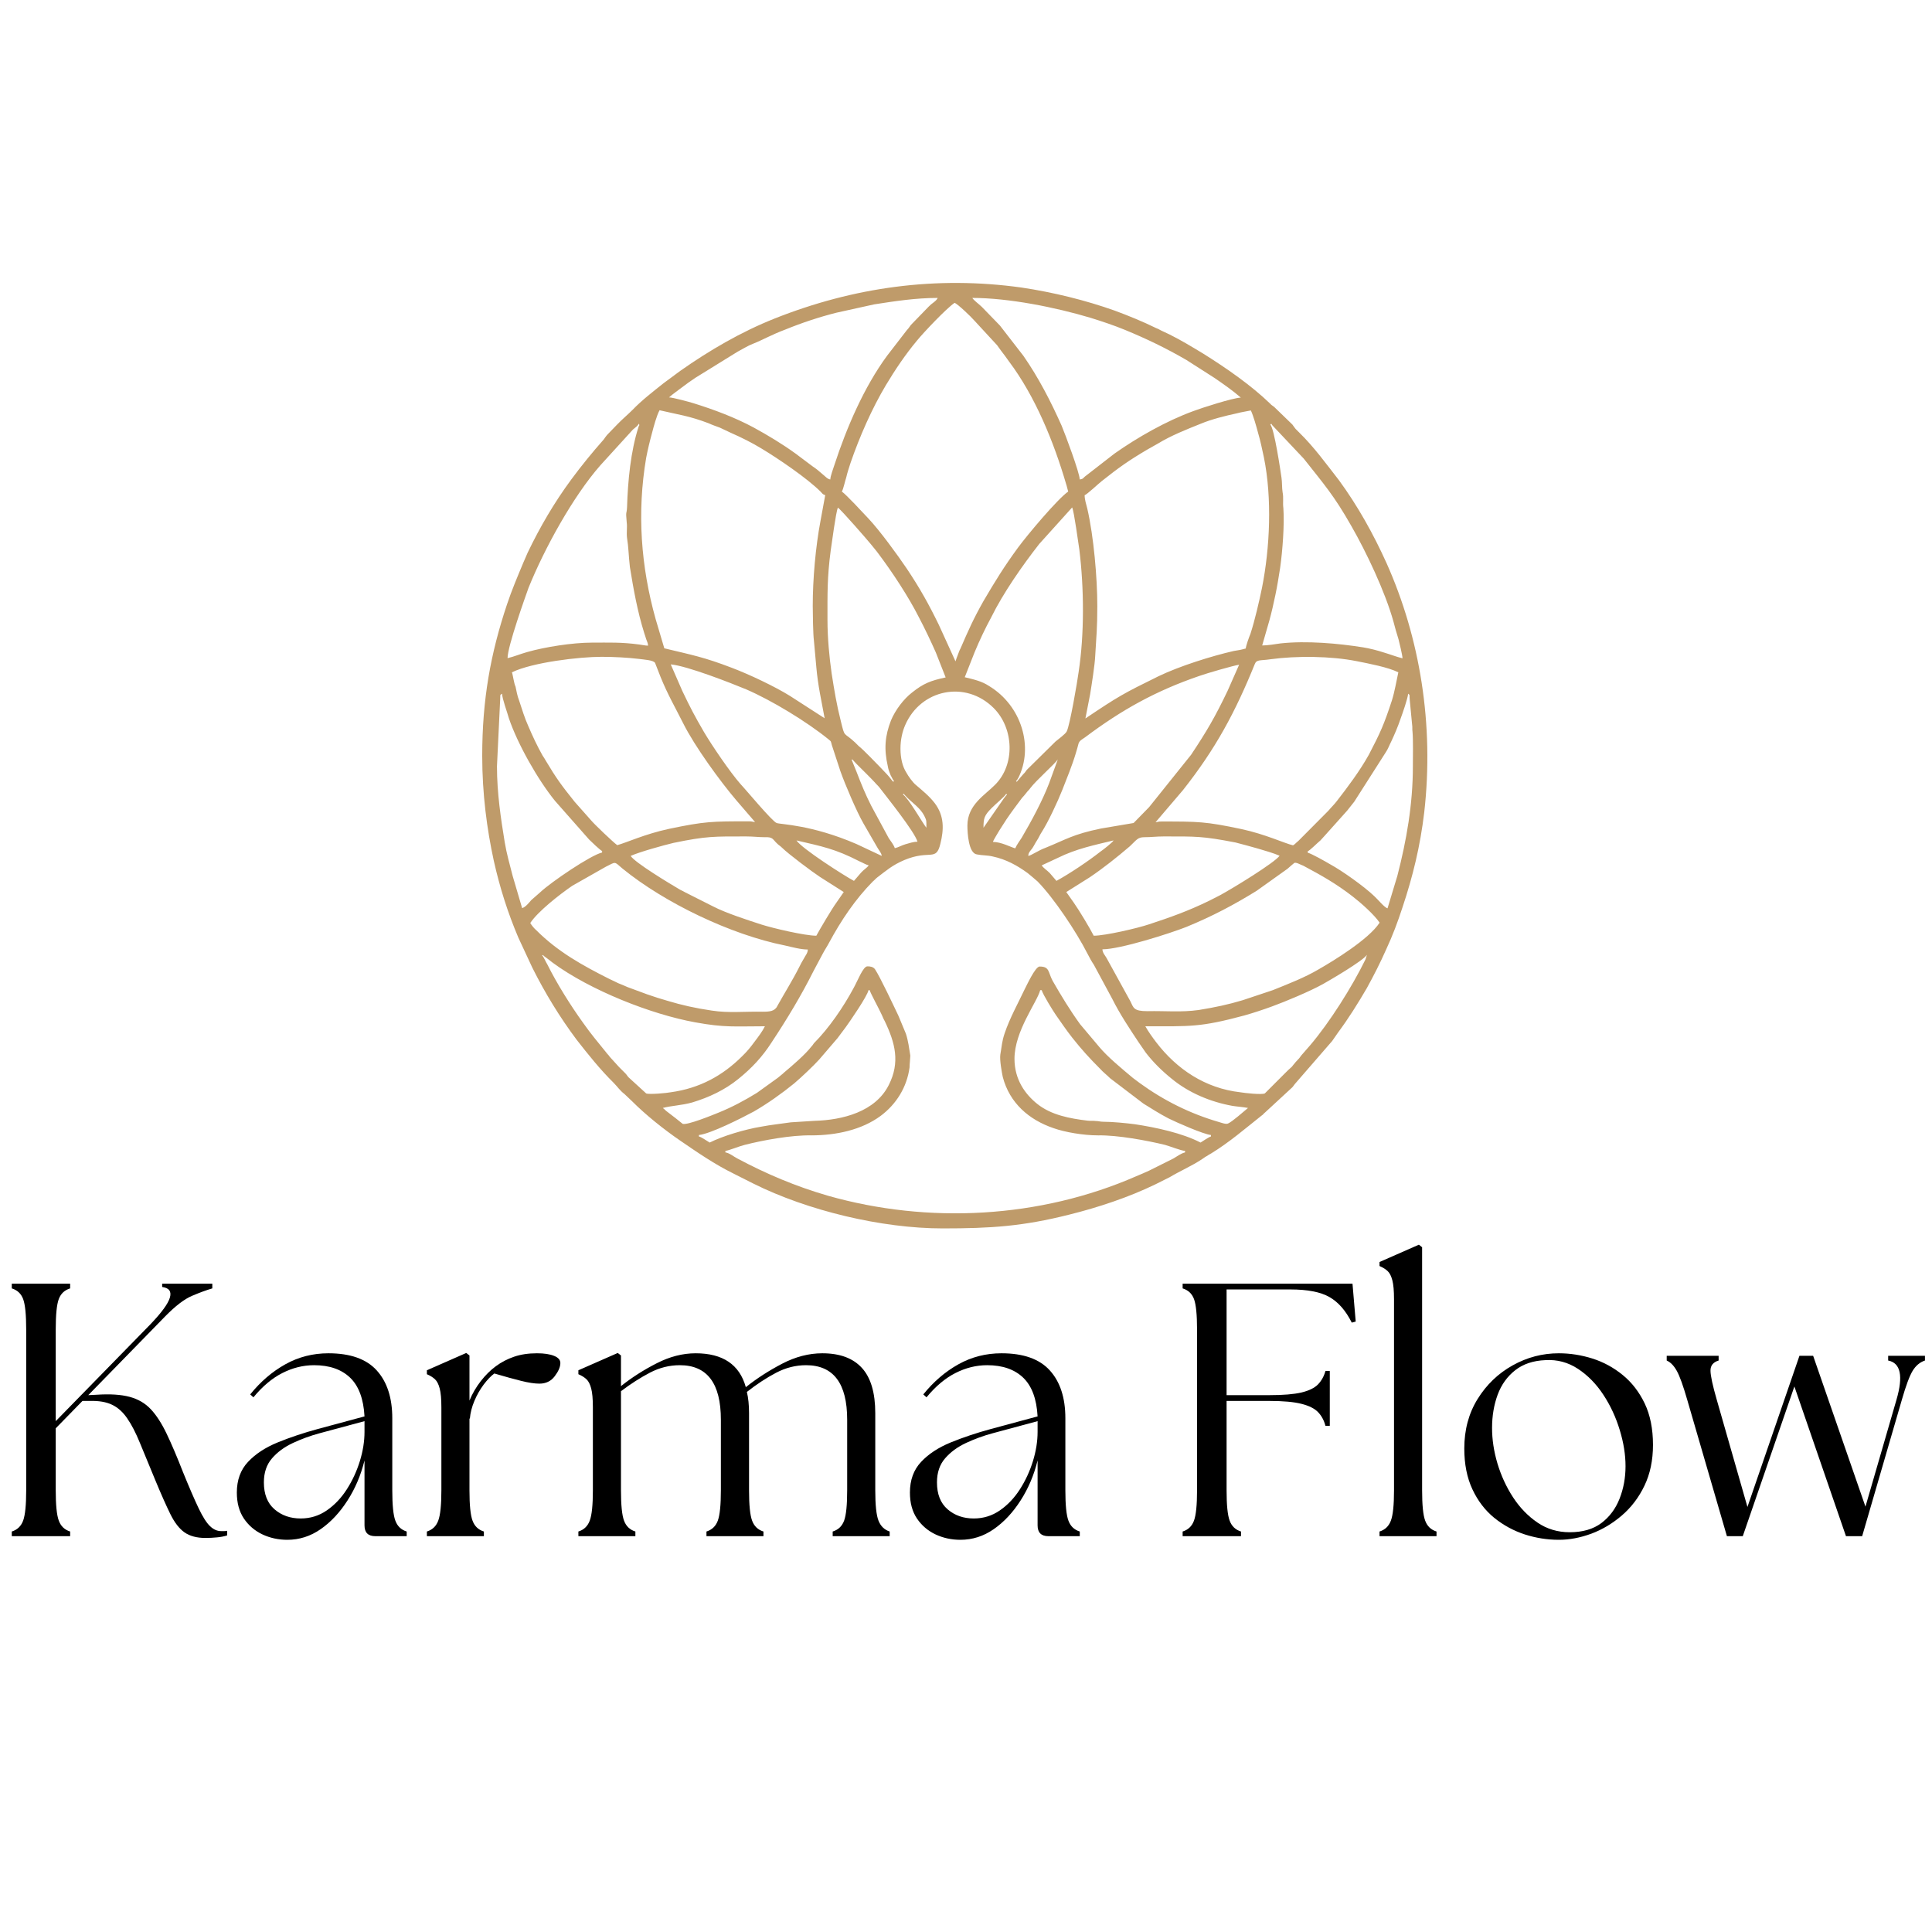 <svg version="1.0" preserveAspectRatio="xMidYMid meet" height="500" viewBox="0 0 375 375" zoomAndPan="magnify" width="500" xmlns:xlink="http://www.w3.org/1999/xlink" xmlns="http://www.w3.org/2000/svg"><defs><g></g><clipPath id="6b80332879"><path clip-rule="nonzero" d="M 93.527 54 L 278 54 L 278 238.82 L 93.527 238.82 Z M 93.527 54"></path></clipPath></defs><g clip-path="url(#6b80332879)"><path fill-rule="nonzero" fill-opacity="1" d="M 196.91 205.512 C 196.91 200.117 201.316 194.504 201.902 192.191 L 202.195 192.191 C 202.418 193.035 204.434 196.266 204.914 196.961 C 206.051 198.578 206.93 199.898 208.141 201.438 C 209.977 203.75 211.445 205.367 213.535 207.457 C 214.16 208.156 214.785 208.594 215.48 209.293 L 221.941 214.211 C 223.555 215.203 225.023 216.156 226.785 217.074 C 228.328 217.844 233.574 220.156 235.043 220.305 L 235.043 220.598 C 234.641 220.672 233.355 221.586 233.023 221.77 C 229.5 219.938 224.402 218.836 220.254 218.211 C 218.566 217.992 215.922 217.734 214.234 217.734 C 213.465 217.734 213.316 217.586 212.691 217.586 C 212.215 217.516 211.629 217.586 211.078 217.516 C 207.703 217.109 204.066 216.449 201.352 214.285 C 199.039 212.449 196.91 209.586 196.91 205.512 Z M 137.75 221.77 C 137.348 221.551 136.062 220.633 135.66 220.598 L 135.66 220.305 C 137.898 220.082 143.988 217 146.301 215.754 C 148.98 214.211 151.77 212.23 154.156 210.285 C 155.625 209.035 157.863 206.906 159 205.66 L 162.559 201.512 C 163.109 200.742 163.625 200.117 164.176 199.348 C 164.945 198.281 168.32 193.402 168.578 192.191 L 168.801 192.191 C 168.945 192.742 170.562 195.715 170.965 196.594 C 171.258 197.145 171.441 197.73 171.734 198.211 C 173.754 202.43 174.746 206.211 172.504 210.613 C 169.898 215.789 163.551 217.402 158.121 217.551 L 153.496 217.844 C 151.551 218.137 149.641 218.32 147.734 218.688 C 144.578 219.203 140.211 220.523 137.75 221.77 Z M 222.309 199.199 C 231.078 199.199 232.879 199.422 241.504 197.109 C 243.191 196.633 245.211 195.969 246.898 195.348 C 249.43 194.43 254.273 192.41 256.77 191.016 C 257.762 190.465 264.551 186.539 265.32 185.328 L 265.027 186.246 C 262.422 191.566 258.09 198.43 254.312 202.871 L 252.551 204.891 C 252.258 205.258 252.258 205.367 251.926 205.66 C 251.707 205.953 251.559 206.027 251.375 206.285 C 251.082 206.652 251.008 206.688 250.75 207.055 C 250.273 207.457 249.832 207.898 249.43 208.301 L 245.504 212.23 C 244.879 212.523 241.578 212.156 240.73 212.008 C 233.941 211.238 228.402 207.531 224.398 202.281 C 223.703 201.367 222.859 200.191 222.309 199.199 Z M 105.234 185.473 C 105.453 185.254 105.16 185.328 106.297 186.098 C 106.664 186.391 106.922 186.574 107.289 186.867 C 114.52 192.191 126.375 196.887 134.926 198.43 C 140.688 199.492 142.703 199.199 148.469 199.199 C 147.988 200.191 147.145 201.293 146.449 202.211 C 145.676 203.273 144.98 204.117 144.062 205 C 140.281 208.777 135.805 211.238 130.191 212.008 C 129.492 212.156 125.969 212.484 125.418 212.23 L 122.043 209.145 C 121.75 208.852 121.75 208.742 121.418 208.375 C 121.016 207.973 120.574 207.531 120.172 207.129 L 118.336 205.109 C 118.117 204.742 117.969 204.707 117.711 204.34 C 116.098 202.32 114.777 200.816 113.16 198.504 C 110.777 195.199 108.098 190.941 106.223 187.164 C 106.004 186.867 105.453 185.547 105.234 185.473 Z M 213.977 184.262 C 217.426 184.262 227.078 181.18 230.234 179.934 C 235.336 177.84 239.484 175.637 243.887 172.922 L 249.906 168.629 C 250.129 168.41 251.047 167.637 251.227 167.492 C 251.633 167.344 252.293 167.785 252.988 168.043 C 256.551 169.949 259.301 171.492 262.531 173.988 C 264.148 175.234 266.754 177.547 267.781 179.09 C 265.688 182.316 258.824 186.5 256 188.117 C 253.285 189.73 250.055 190.98 247.043 192.191 L 241.211 194.137 C 238.422 194.98 235.812 195.531 232.656 196.043 C 229.207 196.52 226.273 196.191 222.711 196.266 C 220.031 196.266 220.031 195.641 219.41 194.355 L 214.785 185.953 C 214.527 185.473 214.016 184.996 213.977 184.262 Z M 102.922 179.16 C 104.391 176.922 108.609 173.621 111.07 171.934 L 117.602 168.227 C 119.621 167.234 119.145 167.16 120.832 168.594 C 128.98 175.234 141.859 181.438 152.395 183.527 C 153.715 183.824 155.402 184.301 156.797 184.301 C 156.797 184.996 156.32 185.473 156.027 186.062 C 155.66 186.684 155.402 187.125 155.109 187.75 C 153.789 190.355 152.172 192.926 150.891 195.238 C 150.41 196.301 149.348 196.375 148.027 196.375 C 144.465 196.301 141.492 196.668 138.152 196.152 C 134.926 195.676 132.32 195.09 129.531 194.246 C 128.207 193.879 126.996 193.477 125.602 192.996 L 121.824 191.602 C 121.199 191.309 120.684 191.125 119.988 190.832 C 119.438 190.539 118.812 190.281 118.227 189.988 C 113.051 187.383 108.281 184.742 104.133 180.594 C 103.691 180.227 103.215 179.641 102.922 179.16 Z M 212.289 181.621 C 211.594 180.227 209.426 176.629 208.438 175.234 L 206.969 173.145 L 211.52 170.281 C 214.234 168.445 216.766 166.426 219.301 164.262 C 220.695 162.941 220.84 162.5 222.16 162.5 C 223.484 162.5 224.473 162.352 225.867 162.352 C 232.18 162.352 233.355 162.281 239.816 163.527 C 241.281 163.895 242.676 164.297 244.145 164.703 C 245.395 165.07 247.301 165.621 248.367 166.098 C 247.449 167.418 239.449 172.336 236.73 173.805 C 236.035 174.172 235.336 174.5 234.641 174.867 C 230.641 176.812 227.262 178.023 223.004 179.418 C 220.84 180.152 214.527 181.621 212.289 181.621 Z M 122.41 166.133 C 124.098 165.363 128.867 164.043 130.742 163.602 C 137.125 162.281 138.594 162.352 144.832 162.352 C 146.227 162.352 147.219 162.5 148.395 162.5 C 150.082 162.426 149.934 162.902 150.852 163.746 C 151.219 164.113 151.402 164.152 151.77 164.52 C 153.02 165.766 157.641 169.215 159.148 170.207 L 163.77 173.145 L 162.375 175.16 C 161.457 176.41 159.148 180.336 158.449 181.621 C 156.211 181.621 149.973 180.152 147.805 179.457 C 145.199 178.613 140.871 177.215 138.41 175.934 L 133.09 173.254 C 132.723 173.031 132.391 172.887 132.023 172.703 C 129.895 171.453 123.254 167.453 122.41 166.133 Z M 205.059 170.977 L 203.738 169.438 C 203.188 168.887 202.562 168.52 202.195 167.969 L 205.352 166.5 C 208.914 164.738 212.363 164.043 216.145 163.125 C 215.922 163.527 214.199 164.887 213.609 165.289 C 211.227 167.16 207.664 169.547 205.059 170.977 Z M 154.598 163.125 C 159.586 164.297 162.082 164.738 166.855 167.199 C 167.406 167.418 168.027 167.82 168.617 167.969 C 168.211 168.52 167.625 168.812 167.148 169.363 L 165.754 170.977 C 163.992 170.059 155.551 164.664 154.598 163.125 Z M 190.895 160.664 C 190.895 158.828 191.039 158.277 192.508 156.812 C 193.352 155.969 194.895 154.719 195.297 154.094 C 195.59 154.316 195.516 154.023 194.82 155.012 Z M 175.258 154.207 C 175.48 153.984 175.258 153.984 176.102 154.828 C 177.168 155.895 178.637 156.848 179.406 158.352 C 179.883 159.344 179.809 159.27 179.809 160.664 C 179.113 159.82 176.324 154.902 175.258 154.207 Z M 197.059 151.895 L 197.133 151.965 Z M 173.496 151.895 L 173.57 151.965 Z M 197.207 151.602 L 197.426 151.379 C 197.5 151.234 197.574 151.086 197.645 151.012 C 200.656 145.066 198.344 136.992 191.957 133.141 C 190.562 132.223 189.094 131.891 187.258 131.449 L 189.168 126.605 C 190.16 124.223 191.188 122.055 192.398 119.816 C 194.711 115.121 198.418 109.797 201.719 105.578 L 208.105 98.492 C 208.508 99.41 209.281 105.355 209.5 106.68 C 210.418 114.164 210.492 123.082 209.352 130.496 C 209.133 132.184 207.664 140.809 207.043 141.984 C 206.82 142.461 205.352 143.527 204.875 143.93 L 199.297 149.434 C 199.004 149.801 199.004 149.91 198.672 150.207 C 198.305 150.609 197.684 151.344 197.352 151.746 Z M 160.613 120.332 C 160.613 115.156 160.543 112.148 161.238 106.863 C 161.457 105.469 162.23 99.449 162.633 98.531 C 163.332 99.008 168.469 104.918 169.02 105.613 C 169.57 106.312 170.012 106.789 170.488 107.449 C 173.168 111.008 176.359 115.852 178.34 119.781 C 179.48 121.945 180.652 124.406 181.645 126.645 L 183.551 131.488 C 180.617 132.113 179.223 132.664 177.02 134.426 C 175.406 135.672 173.789 137.801 172.945 139.82 C 171.773 142.828 171.551 145.359 172.324 148.738 C 172.395 149.215 172.617 149.875 172.801 150.277 C 172.871 150.57 173.02 150.684 173.094 150.902 C 173.168 151.051 173.238 151.195 173.312 151.305 C 173.461 151.527 173.387 151.453 173.535 151.602 C 173.312 151.965 173.238 151.453 172.141 150.277 L 170.816 148.883 C 169.828 147.895 167.66 145.582 166.672 144.809 C 166.375 144.516 166.266 144.406 165.973 144.113 C 163.66 141.949 164.027 143.344 163.184 139.891 C 162.414 136.883 161.938 134.02 161.422 130.719 C 160.98 127.633 160.613 123.855 160.613 120.332 Z M 269.32 176.301 C 268.699 176.152 267.488 174.609 266.715 173.914 C 264.809 172.078 260.477 168.996 258.164 167.746 C 257.246 167.199 254.641 165.73 253.836 165.508 L 253.836 165.215 C 254.203 165.141 255.781 163.527 256.293 163.125 C 256.586 162.832 256.77 162.574 257.062 162.281 L 261.469 157.363 C 261.945 156.738 262.387 156.188 262.863 155.602 L 268.953 146.059 C 269.434 145.359 269.652 144.664 270.02 143.965 C 270.645 142.645 271.34 141.031 271.855 139.488 C 272.223 138.496 273.25 135.562 273.32 134.645 C 273.727 134.938 273.543 134.938 273.617 135.707 L 274.094 140.699 C 274.168 141.102 274.094 141.617 274.168 142.02 C 274.312 143.711 274.238 146.938 274.238 148.738 C 274.238 156.152 272.992 163.16 271.23 169.988 Z M 96.461 148.738 L 97.086 135.707 C 97.16 134.938 96.938 134.938 97.453 134.645 C 97.453 135.562 98.516 138.426 98.773 139.414 C 100.461 144.406 104.391 151.344 107.73 155.453 L 114.336 162.941 C 114.812 163.418 116.5 165.031 116.867 165.18 L 116.867 165.473 C 114.703 165.949 106.922 171.234 104.867 173.18 L 103.105 174.723 C 102.703 175.199 101.969 176.117 101.344 176.262 L 99.508 170.023 C 98.957 167.859 98.332 165.691 97.969 163.492 C 97.234 158.977 96.461 153.984 96.461 148.738 Z M 197.059 164.664 C 196.215 164.445 194.344 163.418 192.727 163.418 C 192.875 162.941 193.719 161.656 193.977 161.18 C 194.453 160.406 194.895 159.785 195.371 159.012 C 196.359 157.547 197.316 156.297 198.379 154.867 C 198.746 154.5 198.855 154.316 199.223 153.875 C 199.516 153.473 199.699 153.398 199.996 152.957 C 201.168 151.418 204.691 148.332 205.316 147.414 L 203.629 152.039 C 202.309 155.488 200.18 159.418 198.305 162.609 C 197.977 163.125 197.277 164.078 197.059 164.664 Z M 165.312 147.488 C 165.461 147.27 165.387 147.414 166.305 148.332 C 167.293 149.324 169.02 151.012 169.828 151.895 C 170.121 152.262 170.379 152.445 170.672 152.812 C 172.066 154.645 177.535 161.434 178.086 163.379 C 177.238 163.379 176.469 163.676 175.773 163.859 C 175 164.078 174.379 164.48 173.68 164.629 C 173.535 164.078 172.836 163.16 172.504 162.684 L 169.129 156.445 C 167.953 154.133 167.184 152.223 166.266 149.84 Z M 174.781 145.289 C 174.781 143.598 175.148 141.984 175.699 140.738 C 178.707 133.801 187.406 131.965 192.875 137.434 C 196.801 141.359 197.094 148.445 193.094 152.371 C 191.188 154.316 187.773 156.223 187.773 160.223 C 187.773 161.691 187.992 165.621 189.609 165.84 C 190.672 166.059 191.625 165.984 192.691 166.242 C 195.297 166.793 197.461 168.004 199.48 169.473 C 200.18 170.023 200.73 170.539 201.391 171.086 C 204.547 174.316 208.875 180.777 211.078 185.105 C 211.48 185.879 211.848 186.574 212.324 187.273 L 215.887 193.879 C 217.355 196.816 219.188 199.566 220.988 202.281 C 221.465 202.98 221.906 203.605 222.383 204.301 C 223.852 206.211 225.539 207.863 227.445 209.402 C 230.75 212.117 234.934 213.879 239.227 214.652 C 240.145 214.797 241.32 214.871 242.238 215.055 C 241.395 215.754 239.152 217.734 238.383 218.062 C 237.98 218.285 237.062 217.918 236.547 217.77 C 231.008 216.156 225.906 213.625 221.207 210.211 C 220.805 209.918 220.363 209.586 219.887 209.219 C 217.867 207.531 214.969 205.145 213.355 203.199 L 209.648 198.797 C 207.703 196.117 206.012 193.328 204.324 190.391 C 203.406 188.703 203.773 187.602 201.793 187.602 C 200.949 187.602 199.262 191.309 198.855 192.082 C 197.535 194.871 195.996 197.621 195.004 200.559 C 194.453 202.172 194.453 203.09 194.16 204.707 C 194.012 205.77 194.453 208.156 194.637 209.035 C 195.957 214.102 199.738 217.367 204.508 218.98 C 206.676 219.754 210.27 220.375 213.133 220.375 C 216.914 220.305 222.602 221.367 226.09 222.211 C 227.152 222.504 229.246 223.348 230.016 223.387 L 230.016 223.68 C 229.172 223.898 228.473 224.449 227.777 224.855 L 223.004 227.238 C 222.234 227.605 221.391 227.938 220.547 228.305 C 201.828 236.488 180.176 237.625 160.688 232.086 C 154.375 230.25 148.762 227.863 143.109 224.855 C 142.41 224.488 141.566 223.789 140.797 223.68 L 140.797 223.387 C 141.492 223.312 143.512 222.469 144.578 222.211 C 148.211 221.293 153.605 220.305 157.457 220.375 C 162.305 220.375 167.258 219.312 170.926 216.598 C 173.938 214.359 176.027 211.055 176.543 207.199 C 176.543 206.652 176.691 205.293 176.691 204.891 C 176.469 203.496 176.285 202.027 175.844 200.668 L 174.379 197.145 C 173.535 195.383 170.855 189.656 169.828 188.117 C 169.461 187.641 168.91 187.566 168.359 187.566 C 167.516 187.566 166.449 190.43 165.68 191.785 C 163.734 195.422 160.91 199.566 157.973 202.504 C 157.754 202.797 157.754 202.871 157.496 203.129 C 156.32 204.668 153.789 206.836 152.172 208.191 C 151.809 208.559 151.402 208.816 151 209.184 L 146.926 212.117 C 144.539 213.586 142.082 214.906 139.438 215.973 C 138.266 216.449 133.418 218.43 132.504 218.137 C 132.43 218.062 131.363 217.219 131.18 217.074 L 129.273 215.605 C 129.051 215.387 128.867 215.203 128.648 215.055 C 130.484 214.578 132.207 214.578 134.336 213.992 C 137.641 213 140.723 211.531 143.293 209.441 C 145.898 207.348 147.988 205.109 149.75 202.355 C 152.762 197.805 155.512 193.254 157.938 188.41 L 159.699 185.105 C 160.102 184.336 160.543 183.711 160.945 182.941 C 163.258 178.648 166.012 174.539 169.422 171.086 C 169.789 170.793 169.898 170.609 170.266 170.316 C 172.102 168.922 173.203 167.93 175.516 166.941 C 180.508 164.848 181.68 167.309 182.523 163.785 C 183.223 160.996 183.297 158.391 181.461 155.93 C 180.395 154.535 179.148 153.543 177.828 152.406 C 177.203 151.93 176.285 150.645 175.918 149.949 C 175.184 148.809 174.781 147.195 174.781 145.289 Z M 250.973 164.078 C 249.285 163.676 245.578 161.914 240.953 160.922 C 234.016 159.453 232.547 159.453 225.465 159.453 C 224.766 159.453 224.84 159.527 224.289 159.602 L 229.613 153.363 C 235.996 145.289 239.777 138.203 243.559 128.883 C 243.926 127.965 244.621 128.258 246.566 127.965 C 251.668 127.266 258.348 127.34 263.34 128.332 C 265.727 128.809 269.434 129.508 271.414 130.496 C 271.012 132.332 270.715 134.203 270.164 135.965 C 268.625 140.664 267.926 142.203 265.688 146.5 C 263.926 149.656 261.613 152.738 259.449 155.527 C 258.973 156.152 258.387 156.699 257.836 157.363 L 252 163.234 C 251.523 163.602 251.34 163.895 250.973 164.078 Z M 99.363 130.496 C 103.363 128.551 112.465 127.488 116.758 127.488 C 119.145 127.488 121.824 127.633 123.988 127.891 C 125.051 128.039 126.777 128.113 127.145 128.66 L 128.207 131.379 C 129.602 134.828 131.07 137.324 132.613 140.406 C 134.852 144.883 139.77 151.637 142.926 155.344 L 146.559 159.562 C 145.934 159.492 146.008 159.418 145.312 159.418 C 138.227 159.418 136.832 159.418 129.824 160.887 C 125.199 161.875 121.492 163.602 119.805 164.043 C 119.105 163.562 115.254 159.895 114.703 159.195 L 111.547 155.637 C 109.016 152.48 107.984 151.086 105.93 147.637 C 105.711 147.27 105.527 146.938 105.309 146.645 C 104.242 144.738 103.398 142.938 102.52 140.883 C 101.82 139.34 101.344 137.727 100.758 135.965 C 100.391 135.047 100.277 134.203 100.059 133.25 C 99.766 132.699 99.547 130.938 99.363 130.496 Z M 199.59 166.133 C 199.59 165.508 199.996 165.141 200.363 164.664 C 200.73 164.113 200.91 163.676 201.277 163.125 C 201.645 162.574 201.828 162.059 202.195 161.508 C 203.445 159.562 205.281 155.637 206.195 153.324 C 207.043 151.16 208.141 148.48 208.801 146.242 C 209.023 145.543 209.168 144.992 209.352 144.297 C 209.574 143.746 209.902 143.598 210.602 143.121 C 217.684 137.801 224.328 134.094 232.805 131.195 C 234.125 130.719 239.41 129.176 240.512 129.027 L 238.273 134.094 C 235.887 139.086 234.273 141.875 231.191 146.5 L 223.043 156.664 L 220.031 159.746 L 213.719 160.812 C 208.18 161.949 206.859 162.977 202.855 164.59 C 201.684 164.996 200.141 166.059 199.59 166.133 Z M 130.191 128.957 C 133.418 129.25 141.898 132.59 144.832 133.801 C 149.824 135.965 156.543 140.039 160.797 143.488 C 161.348 143.965 161.203 143.781 161.348 144.188 C 161.422 144.48 161.496 144.809 161.641 145.176 L 163.109 149.656 C 164.027 152.262 166.266 157.508 167.59 159.82 L 170.305 164.52 C 170.598 165.07 171.074 165.508 171.148 166.133 L 166.23 163.82 C 157.457 160.039 151.512 160.039 150.742 159.746 C 149.824 159.379 144.723 153.215 143.734 152.188 C 141.641 149.801 138.191 144.699 136.648 142.094 C 134.812 138.938 133.969 137.324 132.43 134.094 Z M 210.527 96.109 C 210.93 96.035 213.391 93.723 213.832 93.395 C 217.207 90.715 219.078 89.391 222.75 87.227 L 224.766 86.09 C 227.301 84.547 230.164 83.41 233.098 82.234 C 235.117 81.391 237.871 80.695 240.109 80.219 C 240.879 79.996 241.941 79.852 242.789 79.668 C 243.266 80.656 243.852 82.75 244.184 83.996 C 244.66 85.613 244.953 87.082 245.32 88.77 C 246.934 96.695 246.492 106.348 244.953 114.09 C 244.402 116.77 243.559 120.402 242.715 123.012 C 242.422 123.707 241.871 125.25 241.797 125.871 C 241.027 126.094 240.328 126.238 239.484 126.352 C 235.152 127.34 228.953 129.285 224.84 131.27 C 217.977 134.645 217.133 135.121 210.676 139.453 L 211.594 134.754 C 211.887 132.918 212.508 129.066 212.582 127.266 C 212.805 123.559 212.988 121.801 212.988 117.652 C 212.988 112.184 212.289 104.109 211.043 98.715 C 210.82 97.832 210.527 96.988 210.527 96.109 Z M 157.754 117.613 C 157.754 119.008 157.824 123.23 157.973 124.258 L 158.449 129.508 C 158.598 131.195 158.852 132.957 159.148 134.57 L 160.062 139.414 L 153.348 135.086 C 150.41 133.25 145.348 130.863 142.043 129.617 C 136.574 127.523 134.41 127.156 128.941 125.836 L 127.254 120.148 C 124.391 109.906 123.621 99.484 125.418 88.879 C 125.711 87.336 126.117 85.648 126.559 84.035 C 126.852 82.895 127.473 80.586 128.023 79.629 C 131.586 80.473 133.715 80.695 137.566 82.164 C 138.336 82.527 138.961 82.711 139.73 83.008 C 140.504 83.375 141.055 83.629 141.824 83.996 C 143.918 84.914 145.973 85.941 147.844 87.082 C 151.074 89.023 156.688 92.844 159.258 95.41 C 159.625 95.777 159.66 95.961 160.176 96.109 L 159.258 101.102 C 158.301 106.199 157.754 112.367 157.754 117.613 Z M 185.277 58.785 C 185.828 58.93 188.582 61.574 189.133 62.234 L 193.535 67.004 C 193.828 67.371 194.012 67.703 194.305 68.07 C 194.855 68.766 195.297 69.391 195.848 70.16 C 200.949 76.949 204.547 85.797 206.93 93.941 C 207.078 94.348 207.223 95.082 207.336 95.41 C 205.242 96.879 199.48 103.742 197.609 106.273 C 194.895 109.98 193.203 112.734 190.895 116.66 C 188.949 120.109 187.957 122.348 186.414 125.91 C 186.195 126.277 186.121 126.605 185.938 127.047 C 185.793 127.449 185.57 127.965 185.461 128.367 L 182.23 121.285 C 180.285 117.285 178.523 114.129 175.992 110.348 C 174.23 107.742 170.816 103.043 168.578 100.66 C 167.406 99.41 164.285 96.035 163.402 95.41 C 163.699 94.934 164.027 93.32 164.25 92.695 C 164.469 91.703 164.797 90.785 165.094 89.832 C 166.855 84.73 169.238 79.301 171.957 74.75 C 173.719 71.812 175.734 68.805 177.973 66.125 C 179.258 64.547 183.625 59.922 185.277 58.785 Z M 246.566 82.418 C 246.859 82.125 246.715 82.273 246.973 82.566 L 253.062 89.023 C 256.992 94.016 258.898 96.109 262.312 102.129 C 265.176 107.117 268.844 114.824 270.461 120.625 C 270.754 121.762 271.082 122.938 271.449 124.074 C 271.598 124.699 272.223 127.156 272.223 127.781 C 271.047 127.488 269.836 127.012 268.59 126.645 C 267.34 126.238 265.91 125.871 264.586 125.652 C 259.742 124.883 253.652 124.332 248.551 124.883 C 247.559 125.027 246.016 125.285 244.988 125.285 L 246.383 120.441 C 246.789 118.973 247.227 117.066 247.559 115.449 C 247.926 113.688 248.184 112.074 248.477 110.203 C 248.953 106.824 249.32 101.797 249.102 98.641 C 248.953 97.578 249.172 96.621 248.953 95.559 C 248.805 94.641 248.879 93.648 248.734 92.695 C 248.586 91.668 247.34 83.117 246.566 82.418 Z M 125.785 125.32 C 125.234 125.32 124.723 125.176 124.098 125.102 C 120.574 124.625 118.262 124.734 114.848 124.734 C 111.141 124.734 105.746 125.578 102.297 126.57 C 100.977 126.938 99.691 127.488 98.516 127.746 C 98.516 125.434 102.039 115.633 102.59 114.09 C 105.676 106.457 111.215 96.367 116.539 90.309 L 122.852 83.375 C 123.328 82.969 123.695 82.75 124.023 82.234 L 124.098 82.527 C 124.023 82.602 123.949 82.824 123.949 82.824 C 122.41 87.559 121.859 93.43 121.711 98.422 C 121.641 99.961 121.418 98.973 121.641 101.355 C 121.785 102.348 121.566 103.375 121.711 104.441 C 122.004 106.199 122.004 107.816 122.262 110.055 C 122.961 114.387 123.73 118.68 125.051 122.898 C 125.199 123.305 125.273 123.598 125.418 124.039 C 125.566 124.477 125.785 124.844 125.785 125.32 Z M 188.727 57.828 C 195.812 57.828 204.914 59.664 211.664 61.684 C 213.902 62.379 216.215 63.152 218.27 63.996 C 222.566 65.758 226.418 67.629 230.273 69.867 L 235.668 73.316 C 237.504 74.566 239.227 75.777 240.844 77.172 C 239.227 77.246 233.207 79.191 231.668 79.777 C 226.418 81.684 220.805 84.879 216.328 88.035 L 210.562 92.512 C 210.16 92.879 210.199 92.988 209.574 93.062 C 209.574 91.816 206.711 84.145 206.051 82.602 C 203.957 77.906 201.574 73.281 198.637 69.059 L 194.086 63.188 L 190.562 59.555 C 189.902 58.93 189.02 58.309 188.727 57.828 Z M 161.164 93.062 C 160.613 92.988 160.32 92.586 159.477 91.887 C 158.926 91.41 158.414 90.969 157.789 90.566 L 154.414 88.035 C 151.879 86.199 149.09 84.512 146.266 82.969 C 142.633 81.023 138.633 79.52 134.629 78.273 C 133.934 78.051 130.559 77.133 129.859 77.133 C 130.629 76.438 131.473 75.887 132.32 75.227 C 133.234 74.527 134.008 73.977 134.996 73.316 L 143.184 68.254 C 144.246 67.703 145.129 67.113 146.191 66.711 C 147.953 66.016 149.973 64.875 152.355 63.996 C 155.586 62.676 159 61.535 162.375 60.691 L 169.68 59.078 C 173.719 58.453 177.719 57.828 182.012 57.828 C 181.793 58.234 181.609 58.379 181.242 58.676 C 180.836 58.969 180.617 59.152 180.25 59.52 L 176.801 63.078 C 176.508 63.445 176.395 63.703 176.027 64.07 L 172.176 69.059 C 167.699 75.152 164.32 83.008 161.938 90.309 C 161.754 90.898 161.164 92.438 161.164 93.062 Z M 93.598 146.719 C 93.598 154.094 94.516 160.957 95.84 167.051 C 97.012 172.297 98.555 177.145 100.609 181.988 L 103.324 187.824 C 105.785 192.742 108.648 197.438 111.949 201.844 C 114.188 204.707 116.5 207.605 119.105 210.172 C 119.805 210.871 120.355 211.715 121.199 212.34 L 122.668 213.734 C 125.344 216.414 128.832 219.203 131.988 221.367 C 135.363 223.68 138.703 225.992 142.449 227.828 L 146.227 229.734 C 156.762 234.984 171.109 238.434 182.965 238.434 C 192.359 238.434 198.527 238.031 207.555 235.754 C 213.172 234.359 219.117 232.379 224.254 229.883 L 227.043 228.488 C 228.988 227.312 231.336 226.32 233.355 224.965 C 233.723 224.742 233.832 224.598 234.199 224.414 C 234.566 224.195 234.75 224.047 235.117 223.863 C 238.641 221.699 241.648 219.094 244.844 216.559 C 245.211 216.34 245.246 216.156 245.539 215.938 L 250.789 211.09 C 251.082 210.797 251.082 210.688 251.34 210.395 L 258.57 202.062 C 258.973 201.438 259.34 201 259.742 200.375 C 261.762 197.66 263.523 194.832 265.285 191.824 C 266.68 189.293 267.891 186.906 269.066 184.262 C 270.312 181.586 271.305 178.941 272.223 176.117 C 274.238 170.098 275.672 164.188 276.441 157.691 C 278.387 140.59 275.598 123.781 269.137 109.32 C 266.605 103.707 263.523 98.164 259.891 93.211 C 257.43 90.055 255.047 86.75 252.184 83.961 C 251.891 83.668 251.777 83.559 251.484 83.262 C 251.191 82.895 251.117 82.785 250.863 82.418 L 247.301 78.969 C 246.934 78.676 246.824 78.676 246.531 78.344 C 242.898 74.82 237.98 71.41 233.574 68.656 L 231.812 67.594 C 229.723 66.344 227.594 65.133 225.355 64.141 C 224.988 63.922 224.656 63.773 224.363 63.664 C 221.832 62.418 219.043 61.281 216.363 60.289 C 210.676 58.27 204.434 56.73 198.27 55.812 C 181.719 53.5 165.68 55.738 150.34 61.832 C 143.805 64.438 137.715 67.996 132.023 71.996 C 130.961 72.766 129.934 73.539 128.797 74.383 C 126.777 75.996 124.574 77.684 122.777 79.555 C 121.859 80.473 120.758 81.391 119.84 82.348 L 117.82 84.438 C 117.527 84.805 117.453 84.914 117.199 85.281 C 114.961 87.812 112.867 90.383 110.887 93.062 C 107.582 97.539 104.793 102.312 102.406 107.301 L 101.562 109.246 C 100.426 111.965 99.324 114.57 98.406 117.32 C 95.215 126.863 93.598 135.781 93.598 146.719 Z M 93.598 146.719" fill="#bf9b6a"></path></g><g fill-opacity="1" fill="#000000"><g transform="translate(-1.291, 298.172)"><g><path d="M 3.578 0 L 3.578 -0.906 C 4.648 -1.238 5.383 -1.941 5.781 -3.016 C 6.176 -4.086 6.375 -6.047 6.375 -8.891 L 6.375 -40.125 C 6.375 -43.008 6.176 -44.977 5.781 -46.031 C 5.383 -47.082 4.648 -47.77 3.578 -48.094 L 3.578 -49.016 L 14.906 -49.016 L 14.906 -48.094 C 13.832 -47.77 13.098 -47.082 12.703 -46.031 C 12.305 -44.977 12.109 -43.008 12.109 -40.125 L 12.109 -22.328 L 30.453 -41.094 C 32.648 -43.383 33.922 -45.125 34.266 -46.312 C 34.617 -47.5 34.117 -48.188 32.766 -48.375 L 32.766 -49.016 L 42.5 -49.016 L 42.5 -48.094 C 41.375 -47.77 40.066 -47.289 38.578 -46.656 C 37.086 -46.031 35.336 -44.691 33.328 -42.641 L 18.422 -27.375 L 20.031 -27.453 C 22.645 -27.629 24.781 -27.492 26.438 -27.047 C 28.094 -26.609 29.469 -25.805 30.562 -24.641 C 31.656 -23.473 32.68 -21.883 33.641 -19.875 C 34.598 -17.875 35.66 -15.379 36.828 -12.391 C 38.047 -9.398 39.051 -7.078 39.844 -5.422 C 40.633 -3.766 41.367 -2.609 42.047 -1.953 C 42.723 -1.305 43.438 -0.984 44.188 -0.984 C 44.414 -0.984 44.625 -0.984 44.812 -0.984 C 45 -0.984 45.188 -1.004 45.375 -1.047 L 45.375 -0.141 C 44.758 0.047 44.094 0.172 43.375 0.234 C 42.656 0.305 41.922 0.344 41.172 0.344 C 39.492 0.344 38.141 -0.016 37.109 -0.734 C 36.078 -1.461 35.156 -2.656 34.344 -4.312 C 33.531 -5.969 32.562 -8.148 31.438 -10.859 C 30.27 -13.703 29.273 -16.113 28.453 -18.094 C 27.641 -20.082 26.812 -21.68 25.969 -22.891 C 25.133 -24.109 24.156 -24.984 23.031 -25.516 C 21.914 -26.055 20.469 -26.301 18.688 -26.25 L 17.297 -26.25 L 12.109 -20.938 L 12.109 -8.891 C 12.109 -6.047 12.305 -4.086 12.703 -3.016 C 13.098 -1.941 13.832 -1.238 14.906 -0.906 L 14.906 0 Z M 3.578 0"></path></g></g></g><g fill-opacity="1" fill="#000000"><g transform="translate(43.517, 298.172)"><g><path d="M 29.344 0 C 27.938 0 27.234 -0.695 27.234 -2.094 L 27.234 -14.703 C 26.535 -11.859 25.438 -9.27 23.938 -6.938 C 22.445 -4.602 20.707 -2.742 18.719 -1.359 C 16.738 0.016 14.582 0.703 12.25 0.703 C 10.52 0.703 8.91 0.352 7.422 -0.344 C 5.93 -1.051 4.727 -2.082 3.812 -3.438 C 2.906 -4.789 2.453 -6.469 2.453 -8.469 C 2.453 -10.895 3.176 -12.879 4.625 -14.422 C 6.07 -15.961 7.992 -17.223 10.391 -18.203 C 12.797 -19.18 15.379 -20.047 18.141 -20.797 L 27.234 -23.25 C 27.047 -26.656 26.113 -29.16 24.438 -30.766 C 22.758 -32.379 20.426 -33.188 17.438 -33.188 C 15.332 -33.188 13.285 -32.68 11.297 -31.672 C 9.316 -30.672 7.441 -29.098 5.672 -26.953 L 5.047 -27.516 C 7.047 -29.992 9.316 -31.941 11.859 -33.359 C 14.41 -34.785 17.203 -35.5 20.234 -35.5 C 24.484 -35.5 27.609 -34.391 29.609 -32.172 C 31.617 -29.953 32.625 -26.859 32.625 -22.891 L 32.625 -8.891 C 32.625 -6.047 32.82 -4.086 33.219 -3.016 C 33.613 -1.941 34.348 -1.238 35.422 -0.906 L 35.422 0 Z M 7.703 -10.438 C 7.703 -8.145 8.391 -6.406 9.766 -5.219 C 11.141 -4.031 12.832 -3.438 14.844 -3.438 C 16.707 -3.438 18.395 -3.957 19.906 -5 C 21.426 -6.051 22.723 -7.414 23.797 -9.094 C 24.879 -10.781 25.723 -12.602 26.328 -14.562 C 26.93 -16.52 27.234 -18.41 27.234 -20.234 L 27.234 -22.328 L 18.422 -19.953 C 16.691 -19.484 15 -18.863 13.344 -18.094 C 11.688 -17.32 10.332 -16.328 9.281 -15.109 C 8.227 -13.898 7.703 -12.344 7.703 -10.438 Z M 7.703 -10.438"></path></g></g></g><g fill-opacity="1" fill="#000000"><g transform="translate(80.624, 298.172)"><g><path d="M 2.234 0 L 2.234 -0.906 C 3.305 -1.238 4.039 -1.941 4.438 -3.016 C 4.844 -4.086 5.047 -6.047 5.047 -8.891 L 5.047 -25 C 5.047 -26.633 4.938 -27.859 4.719 -28.672 C 4.508 -29.484 4.207 -30.078 3.812 -30.453 C 3.414 -30.828 2.891 -31.156 2.234 -31.438 L 2.234 -32.203 L 9.875 -35.562 L 10.5 -35.078 L 10.5 -26.328 C 11.062 -27.68 11.797 -28.941 12.703 -30.109 C 13.617 -31.273 14.586 -32.234 15.609 -32.984 C 16.68 -33.773 17.859 -34.391 19.141 -34.828 C 20.43 -35.273 21.914 -35.5 23.594 -35.5 C 25 -35.5 26.109 -35.332 26.922 -35 C 27.734 -34.676 28.141 -34.211 28.141 -33.609 C 28.141 -32.859 27.773 -32.004 27.047 -31.047 C 26.328 -30.086 25.336 -29.609 24.078 -29.609 C 23.148 -29.609 21.973 -29.785 20.547 -30.141 C 19.129 -30.492 17.391 -30.973 15.328 -31.578 C 14.68 -31.109 13.992 -30.395 13.266 -29.438 C 12.547 -28.477 11.941 -27.414 11.453 -26.25 C 10.961 -25.082 10.672 -23.941 10.578 -22.828 L 10.5 -22.828 L 10.5 -8.891 C 10.5 -6.047 10.695 -4.086 11.094 -3.016 C 11.488 -1.941 12.223 -1.238 13.297 -0.906 L 13.297 0 Z M 2.234 0"></path></g></g></g><g fill-opacity="1" fill="#000000"><g transform="translate(110.03, 298.172)"><g><path d="M 2.234 0 L 2.234 -0.906 C 3.305 -1.238 4.039 -1.941 4.438 -3.016 C 4.844 -4.086 5.047 -6.047 5.047 -8.891 L 5.047 -25 C 5.047 -26.633 4.938 -27.859 4.719 -28.672 C 4.508 -29.484 4.207 -30.078 3.812 -30.453 C 3.414 -30.828 2.891 -31.156 2.234 -31.438 L 2.234 -32.203 L 9.875 -35.562 L 10.5 -35.078 L 10.5 -29.125 C 12.602 -30.801 14.914 -32.281 17.438 -33.562 C 19.957 -34.852 22.477 -35.5 25 -35.5 C 30.27 -35.5 33.516 -33.305 34.734 -28.922 C 36.828 -30.598 39.172 -32.113 41.766 -33.469 C 44.359 -34.82 46.961 -35.5 49.578 -35.5 C 52.984 -35.5 55.547 -34.551 57.266 -32.656 C 58.992 -30.77 59.859 -27.844 59.859 -23.875 L 59.859 -8.891 C 59.859 -6.047 60.066 -4.086 60.484 -3.016 C 60.91 -1.941 61.633 -1.238 62.656 -0.906 L 62.656 0 L 51.594 0 L 51.594 -0.906 C 52.676 -1.238 53.414 -1.941 53.812 -3.016 C 54.207 -4.086 54.406 -6.047 54.406 -8.891 L 54.406 -22.609 C 54.406 -29.66 51.742 -33.188 46.422 -33.188 C 44.41 -33.188 42.473 -32.695 40.609 -31.719 C 38.742 -30.738 36.852 -29.5 34.938 -28 C 35.219 -26.832 35.359 -25.457 35.359 -23.875 L 35.359 -8.891 C 35.359 -6.047 35.555 -4.086 35.953 -3.016 C 36.348 -1.941 37.082 -1.238 38.156 -0.906 L 38.156 0 L 27.094 0 L 27.094 -0.906 C 28.164 -1.238 28.898 -1.941 29.297 -3.016 C 29.691 -4.086 29.891 -6.047 29.891 -8.891 L 29.891 -22.609 C 29.891 -29.66 27.234 -33.188 21.922 -33.188 C 19.91 -33.188 17.984 -32.707 16.141 -31.75 C 14.297 -30.789 12.414 -29.586 10.5 -28.141 L 10.5 -8.891 C 10.5 -6.047 10.695 -4.086 11.094 -3.016 C 11.488 -1.941 12.223 -1.238 13.297 -0.906 L 13.297 0 Z M 2.234 0"></path></g></g></g><g fill-opacity="1" fill="#000000"><g transform="translate(174.162, 298.172)"><g><path d="M 29.344 0 C 27.938 0 27.234 -0.695 27.234 -2.094 L 27.234 -14.703 C 26.535 -11.859 25.438 -9.27 23.938 -6.938 C 22.445 -4.602 20.707 -2.742 18.719 -1.359 C 16.738 0.016 14.582 0.703 12.25 0.703 C 10.52 0.703 8.91 0.352 7.422 -0.344 C 5.93 -1.051 4.727 -2.082 3.812 -3.438 C 2.906 -4.789 2.453 -6.469 2.453 -8.469 C 2.453 -10.895 3.176 -12.879 4.625 -14.422 C 6.07 -15.961 7.992 -17.223 10.391 -18.203 C 12.797 -19.18 15.379 -20.047 18.141 -20.797 L 27.234 -23.25 C 27.047 -26.656 26.113 -29.16 24.438 -30.766 C 22.758 -32.379 20.426 -33.188 17.438 -33.188 C 15.332 -33.188 13.285 -32.68 11.297 -31.672 C 9.316 -30.672 7.441 -29.098 5.672 -26.953 L 5.047 -27.516 C 7.047 -29.992 9.316 -31.941 11.859 -33.359 C 14.41 -34.785 17.203 -35.5 20.234 -35.5 C 24.484 -35.5 27.609 -34.391 29.609 -32.172 C 31.617 -29.953 32.625 -26.859 32.625 -22.891 L 32.625 -8.891 C 32.625 -6.047 32.82 -4.086 33.219 -3.016 C 33.613 -1.941 34.348 -1.238 35.422 -0.906 L 35.422 0 Z M 7.703 -10.438 C 7.703 -8.145 8.391 -6.406 9.766 -5.219 C 11.141 -4.031 12.832 -3.438 14.844 -3.438 C 16.707 -3.438 18.395 -3.957 19.906 -5 C 21.426 -6.051 22.723 -7.414 23.797 -9.094 C 24.879 -10.781 25.723 -12.602 26.328 -14.562 C 26.93 -16.52 27.234 -18.41 27.234 -20.234 L 27.234 -22.328 L 18.422 -19.953 C 16.691 -19.484 15 -18.863 13.344 -18.094 C 11.688 -17.32 10.332 -16.328 9.281 -15.109 C 8.227 -13.898 7.703 -12.344 7.703 -10.438 Z M 7.703 -10.438"></path></g></g></g><g fill-opacity="1" fill="#000000"><g transform="translate(211.269, 298.172)"><g></g></g></g><g fill-opacity="1" fill="#000000"><g transform="translate(225.971, 298.172)"><g><path d="M 3.578 0 L 3.578 -0.906 C 4.648 -1.238 5.383 -1.941 5.781 -3.016 C 6.176 -4.086 6.375 -6.047 6.375 -8.891 L 6.375 -40.125 C 6.375 -43.008 6.176 -44.977 5.781 -46.031 C 5.383 -47.082 4.648 -47.77 3.578 -48.094 L 3.578 -49.016 L 36.547 -49.016 L 37.172 -41.656 L 36.406 -41.453 C 35.238 -43.785 33.789 -45.441 32.062 -46.422 C 30.344 -47.398 27.82 -47.891 24.5 -47.891 L 12.109 -47.891 L 12.109 -27.375 L 20.438 -27.375 C 23.102 -27.375 25.172 -27.547 26.641 -27.891 C 28.109 -28.242 29.18 -28.77 29.859 -29.469 C 30.535 -30.176 31.016 -31.039 31.297 -32.062 L 32.141 -32.062 L 32.141 -21.422 L 31.297 -21.422 C 31.016 -22.492 30.535 -23.379 29.859 -24.078 C 29.18 -24.785 28.109 -25.32 26.641 -25.688 C 25.172 -26.062 23.102 -26.25 20.438 -26.25 L 12.109 -26.25 L 12.109 -8.891 C 12.109 -6.047 12.305 -4.086 12.703 -3.016 C 13.098 -1.941 13.832 -1.238 14.906 -0.906 L 14.906 0 Z M 3.578 0"></path></g></g></g><g fill-opacity="1" fill="#000000"><g transform="translate(265.109, 298.172)"><g><path d="M 2.656 0 L 2.656 -0.906 C 3.727 -1.238 4.461 -1.941 4.859 -3.016 C 5.266 -4.086 5.469 -6.047 5.469 -8.891 L 5.469 -46 C 5.469 -47.633 5.359 -48.859 5.141 -49.672 C 4.93 -50.492 4.629 -51.086 4.234 -51.453 C 3.836 -51.828 3.312 -52.156 2.656 -52.438 L 2.656 -53.219 L 10.297 -56.578 L 10.922 -56.078 L 10.922 -8.891 C 10.922 -6.047 11.117 -4.086 11.516 -3.016 C 11.91 -1.941 12.645 -1.238 13.719 -0.906 L 13.719 0 Z M 2.656 0"></path></g></g></g><g fill-opacity="1" fill="#000000"><g transform="translate(281.702, 298.172)"><g><path d="M 20.859 0.703 C 18.617 0.703 16.414 0.352 14.25 -0.344 C 12.082 -1.051 10.109 -2.125 8.328 -3.562 C 6.555 -5.008 5.145 -6.852 4.094 -9.094 C 3.039 -11.344 2.516 -13.984 2.516 -17.016 C 2.516 -20.648 3.379 -23.859 5.109 -26.641 C 6.836 -29.422 9.102 -31.594 11.906 -33.156 C 14.707 -34.719 17.691 -35.5 20.859 -35.5 C 23.055 -35.5 25.227 -35.16 27.375 -34.484 C 29.52 -33.805 31.477 -32.742 33.25 -31.297 C 35.031 -29.848 36.457 -28.004 37.531 -25.766 C 38.602 -23.523 39.141 -20.844 39.141 -17.719 C 39.141 -14.727 38.586 -12.086 37.484 -9.797 C 36.391 -7.516 34.93 -5.594 33.109 -4.031 C 31.297 -2.469 29.316 -1.285 27.172 -0.484 C 25.023 0.305 22.922 0.703 20.859 0.703 Z M 7.906 -21 C 7.906 -18.758 8.254 -16.461 8.953 -14.109 C 9.66 -11.754 10.664 -9.57 11.969 -7.562 C 13.281 -5.551 14.859 -3.914 16.703 -2.656 C 18.547 -1.395 20.633 -0.766 22.969 -0.766 C 25.488 -0.766 27.539 -1.359 29.125 -2.547 C 30.707 -3.742 31.883 -5.32 32.656 -7.281 C 33.426 -9.238 33.812 -11.336 33.812 -13.578 C 33.812 -15.816 33.438 -18.16 32.688 -20.609 C 31.945 -23.066 30.891 -25.344 29.516 -27.438 C 28.141 -29.539 26.492 -31.223 24.578 -32.484 C 22.66 -33.742 20.562 -34.305 18.281 -34.172 C 15.895 -34.078 13.93 -33.422 12.391 -32.203 C 10.848 -30.992 9.711 -29.406 8.984 -27.438 C 8.266 -25.477 7.906 -23.332 7.906 -21 Z M 7.906 -21"></path></g></g></g><g fill-opacity="1" fill="#000000"><g transform="translate(323.85, 298.172)"><g><path d="M 3.641 -26.469 C 2.848 -29.219 2.172 -31.094 1.609 -32.094 C 1.047 -33.102 0.395 -33.77 -0.344 -34.094 L -0.344 -35.016 L 9.734 -35.016 L 9.734 -34.094 C 8.66 -33.77 8.133 -33.102 8.156 -32.094 C 8.176 -31.094 8.582 -29.219 9.375 -26.469 L 15.328 -5.672 L 25.422 -35.016 L 28.078 -35.016 L 38.234 -5.734 L 44.25 -26.469 C 45.602 -31.082 45.066 -33.625 42.641 -34.094 L 42.641 -35.016 L 49.781 -35.016 L 49.781 -34.094 C 48.801 -33.77 48.004 -33.102 47.391 -32.094 C 46.785 -31.094 46.086 -29.219 45.297 -26.469 L 37.594 0 L 34.453 0 L 24.438 -29.062 L 14.422 0 L 11.344 0 Z M 3.641 -26.469"></path></g></g></g></svg>